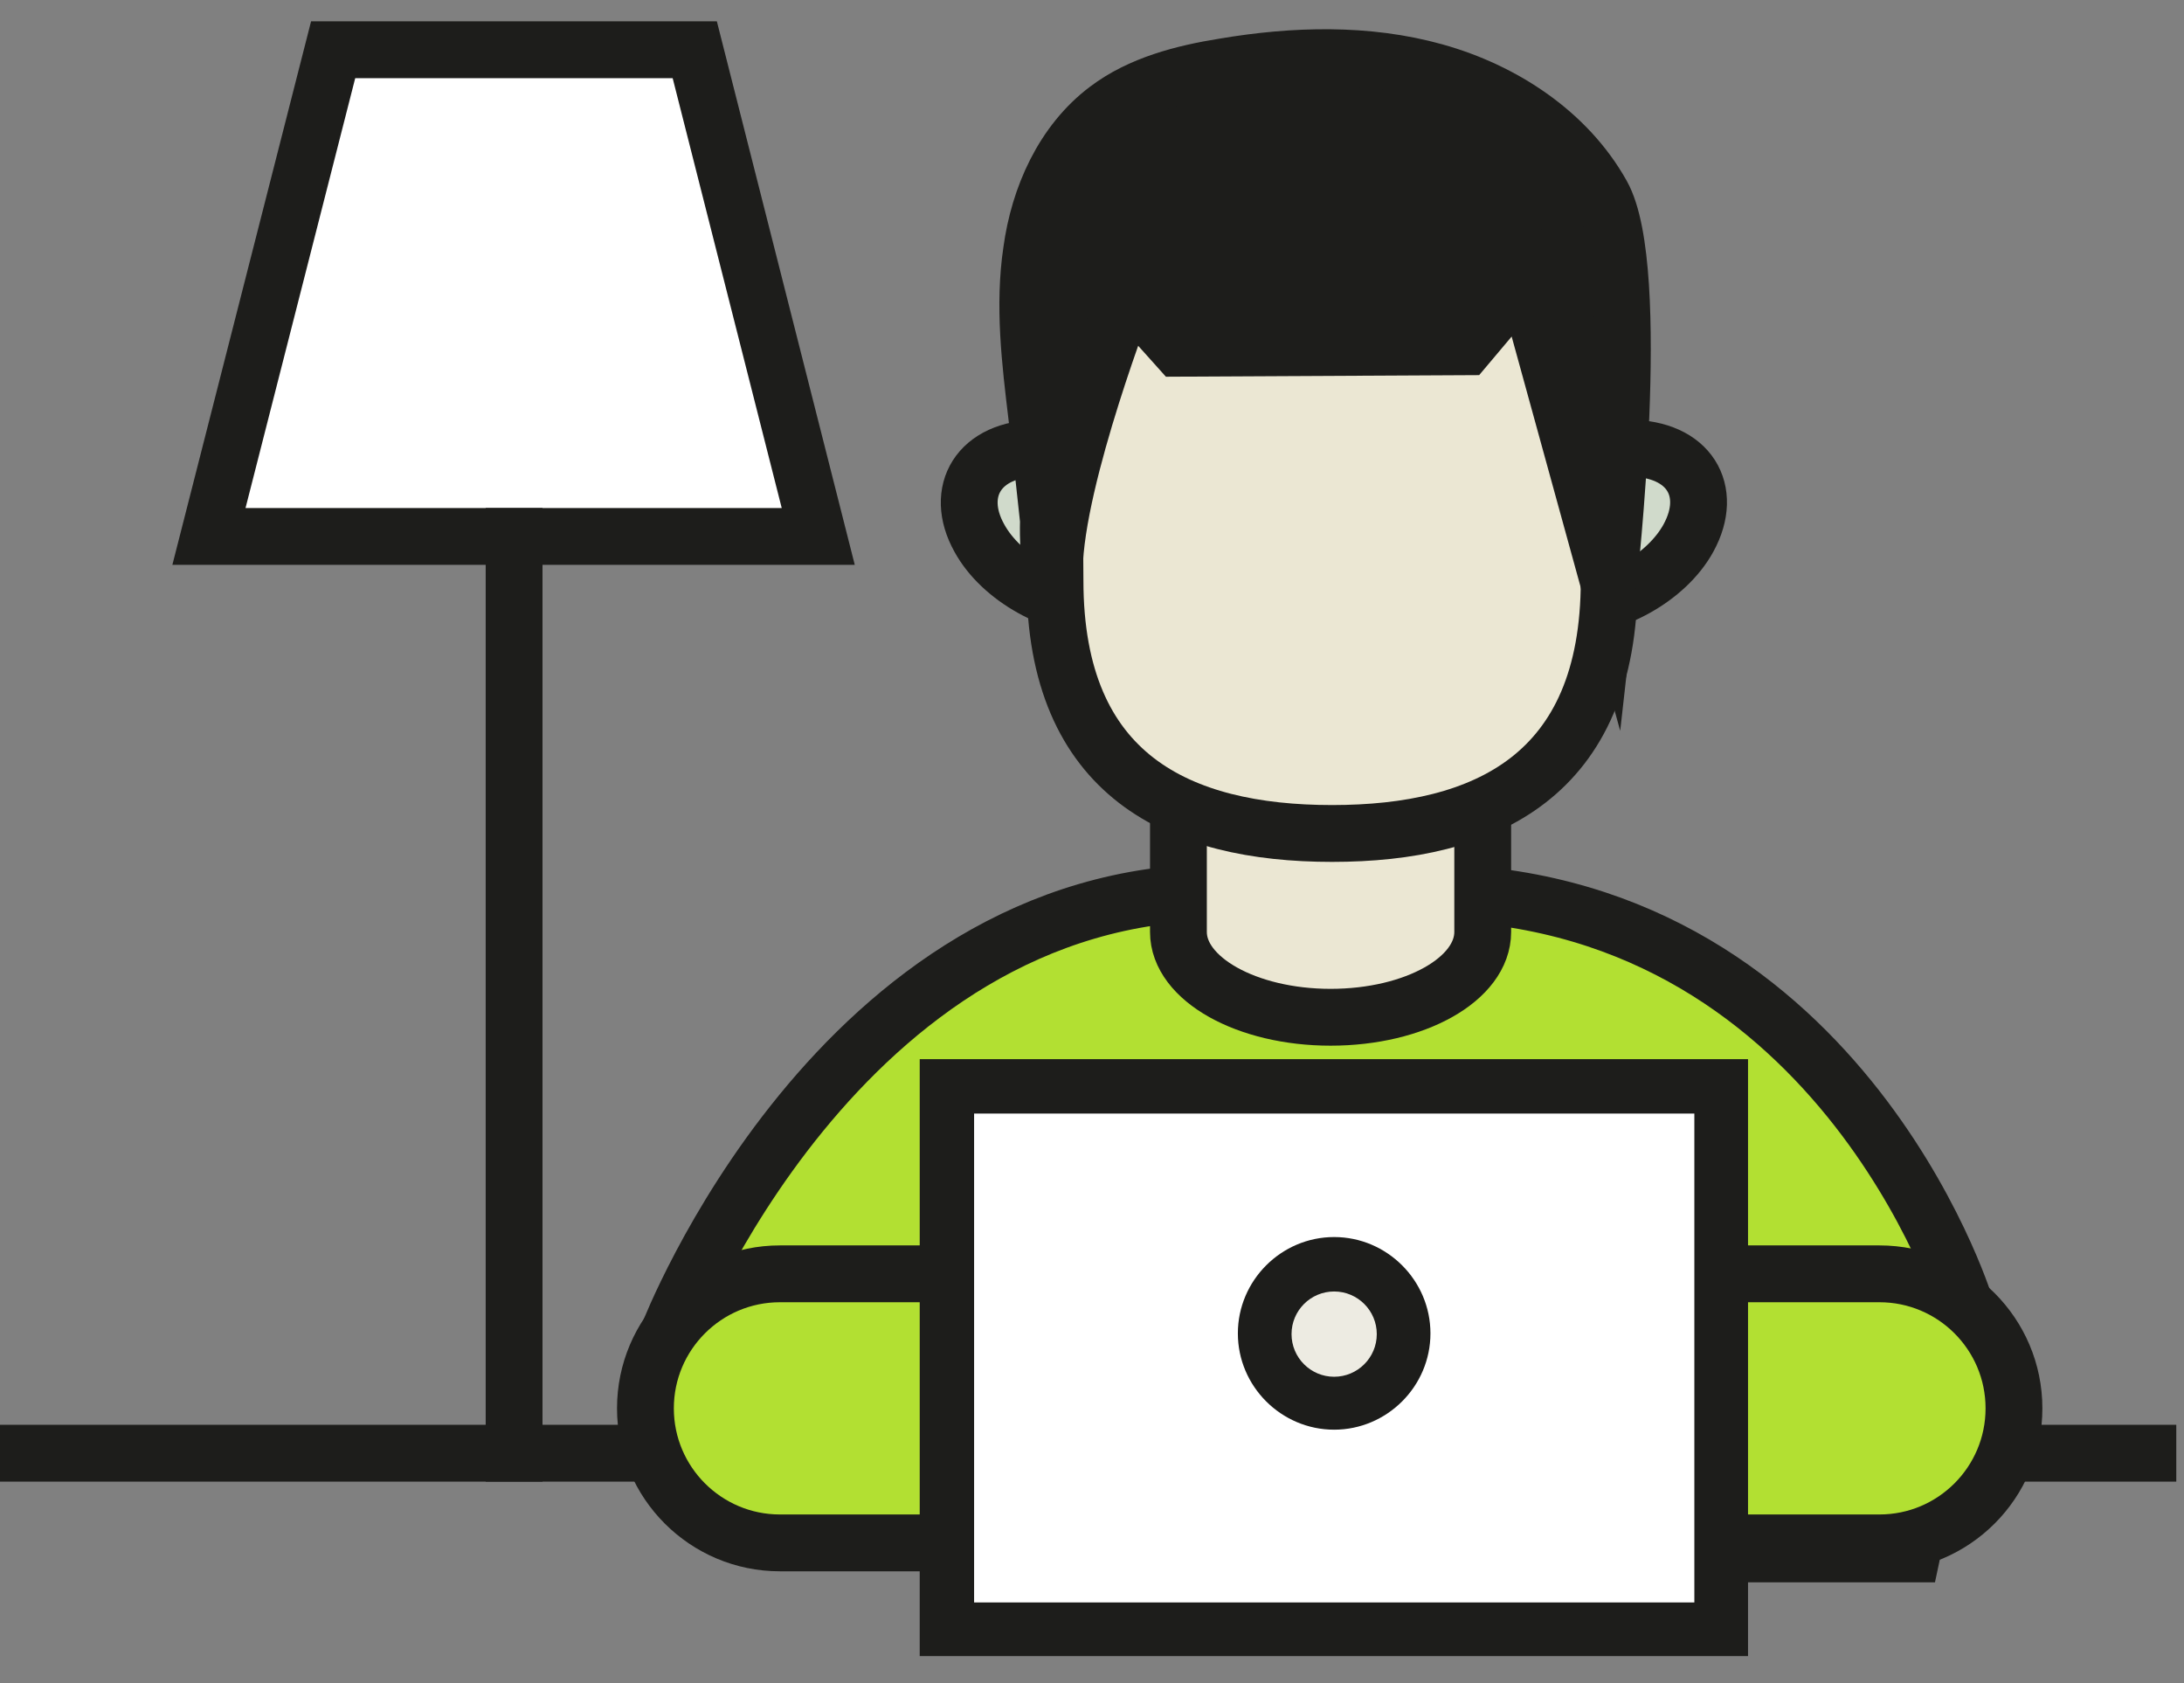 <?xml version="1.0" encoding="UTF-8"?> <svg xmlns="http://www.w3.org/2000/svg" width="61" height="47" viewBox="0 0 61 47" fill="none"><rect x="0" y="0" width="61" height="47" fill="#808080" stroke="none"/><path d="M0.008 40.578H59.991" stroke="#1D1D1B" stroke-width="1.587" stroke-miterlimit="10" stroke-linecap="square"></path><path d="M43.712 16.971H30.8C29.486 16.971 27.967 16.149 27.351 15.02C26.633 13.727 27.331 12.516 29.014 12.516H45.498C47.181 12.516 47.879 13.707 47.161 15.02C46.545 16.149 45.026 16.971 43.712 16.971Z" fill="#D0DACB" stroke="#1D1D1B" stroke-width="1.587" stroke-miterlimit="10" stroke-linecap="square"></path><path d="M54.88 36.431C54.88 36.431 51.308 24.915 39.73 24.915H34.085C23.41 24.915 18.668 37.252 18.668 37.252L20.762 42.384L37.287 43.39H53.402L54.88 36.431Z" fill="#B2E032" stroke="#1D1D1B" stroke-width="1.587" stroke-miterlimit="10" stroke-linecap="square"></path><path d="M32.914 19.968V26.023C32.914 27.337 34.823 28.405 37.163 28.405C39.524 28.405 41.413 27.337 41.413 26.023V19.968H32.914Z" fill="#EBE7D3" stroke="#1D1D1B" stroke-width="1.587" stroke-miterlimit="10" stroke-linecap="square"></path><path d="M44.945 16.211C44.945 21.671 41.476 23.273 37.206 23.273C32.936 23.273 29.467 21.671 29.467 16.211C29.467 10.75 28.645 3.463 37.206 3.463C45.581 3.483 44.945 10.75 44.945 16.211Z" fill="#EBE7D3" stroke="#1D1D1B" stroke-width="1.587" stroke-miterlimit="10" stroke-linecap="square"></path><path d="M29.448 15.882C29.489 13.296 31.5 8.143 31.5 8.143L32.917 9.724L40.943 9.683L42.586 7.733L44.926 16.231C44.926 16.231 45.911 7.507 44.741 5.434C43.776 3.709 41.99 2.539 40.081 2.005C38.172 1.472 36.14 1.533 34.19 1.862C33.04 2.046 31.849 2.354 30.926 3.052C29.694 3.976 29.017 5.495 28.811 7.014C28.585 8.533 28.77 10.073 28.955 11.613C29.078 12.598 29.283 14.527 29.283 14.527C29.283 14.527 29.242 15.78 29.448 15.882Z" fill="#1D1D1B" stroke="#1D1D1B" stroke-width="1.587" stroke-miterlimit="10" stroke-linecap="square"></path><path d="M52.494 35.569H21.784C19.711 35.569 18.027 37.252 18.027 39.325C18.027 41.399 19.711 43.082 21.784 43.082H52.494C54.568 43.082 56.251 41.399 56.251 39.325C56.251 37.252 54.568 35.569 52.494 35.569Z" fill="#B2E032" stroke="#1D1D1B" stroke-width="1.587" stroke-miterlimit="10" stroke-linecap="square"></path><path d="M48.086 30.334H26.449V45.484H48.086V30.334Z" fill="white"></path><path d="M47.324 31.094V44.745H27.207V31.094H47.324ZM48.823 29.575H25.688V46.243H48.823V29.575Z" fill="#1D1D1B"></path><path d="M37.263 39.203C38.34 39.203 39.213 38.33 39.213 37.252C39.213 36.175 38.34 35.302 37.263 35.302C36.186 35.302 35.312 36.175 35.312 37.252C35.312 38.33 36.186 39.203 37.263 39.203Z" fill="#EDEBE2"></path><path d="M37.263 36.062C37.92 36.062 38.454 36.595 38.454 37.252C38.454 37.909 37.92 38.443 37.263 38.443C36.606 38.443 36.073 37.909 36.073 37.252C36.073 36.595 36.606 36.062 37.263 36.062ZM37.263 34.542C35.785 34.542 34.574 35.754 34.574 37.232C34.574 38.71 35.785 39.921 37.263 39.921C38.741 39.921 39.953 38.71 39.953 37.232C39.953 35.754 38.741 34.542 37.263 34.542Z" fill="#1D1D1B"></path><path d="M22.854 14.979H5.836L9.305 1.389H19.405L22.854 14.979Z" fill="white" stroke="#1D1D1B" stroke-width="1.587" stroke-miterlimit="10" stroke-linecap="square"></path><path d="M14.359 14.979V40.578" stroke="#1D1D1B" stroke-width="1.587" stroke-miterlimit="10" stroke-linecap="square"></path></svg> 